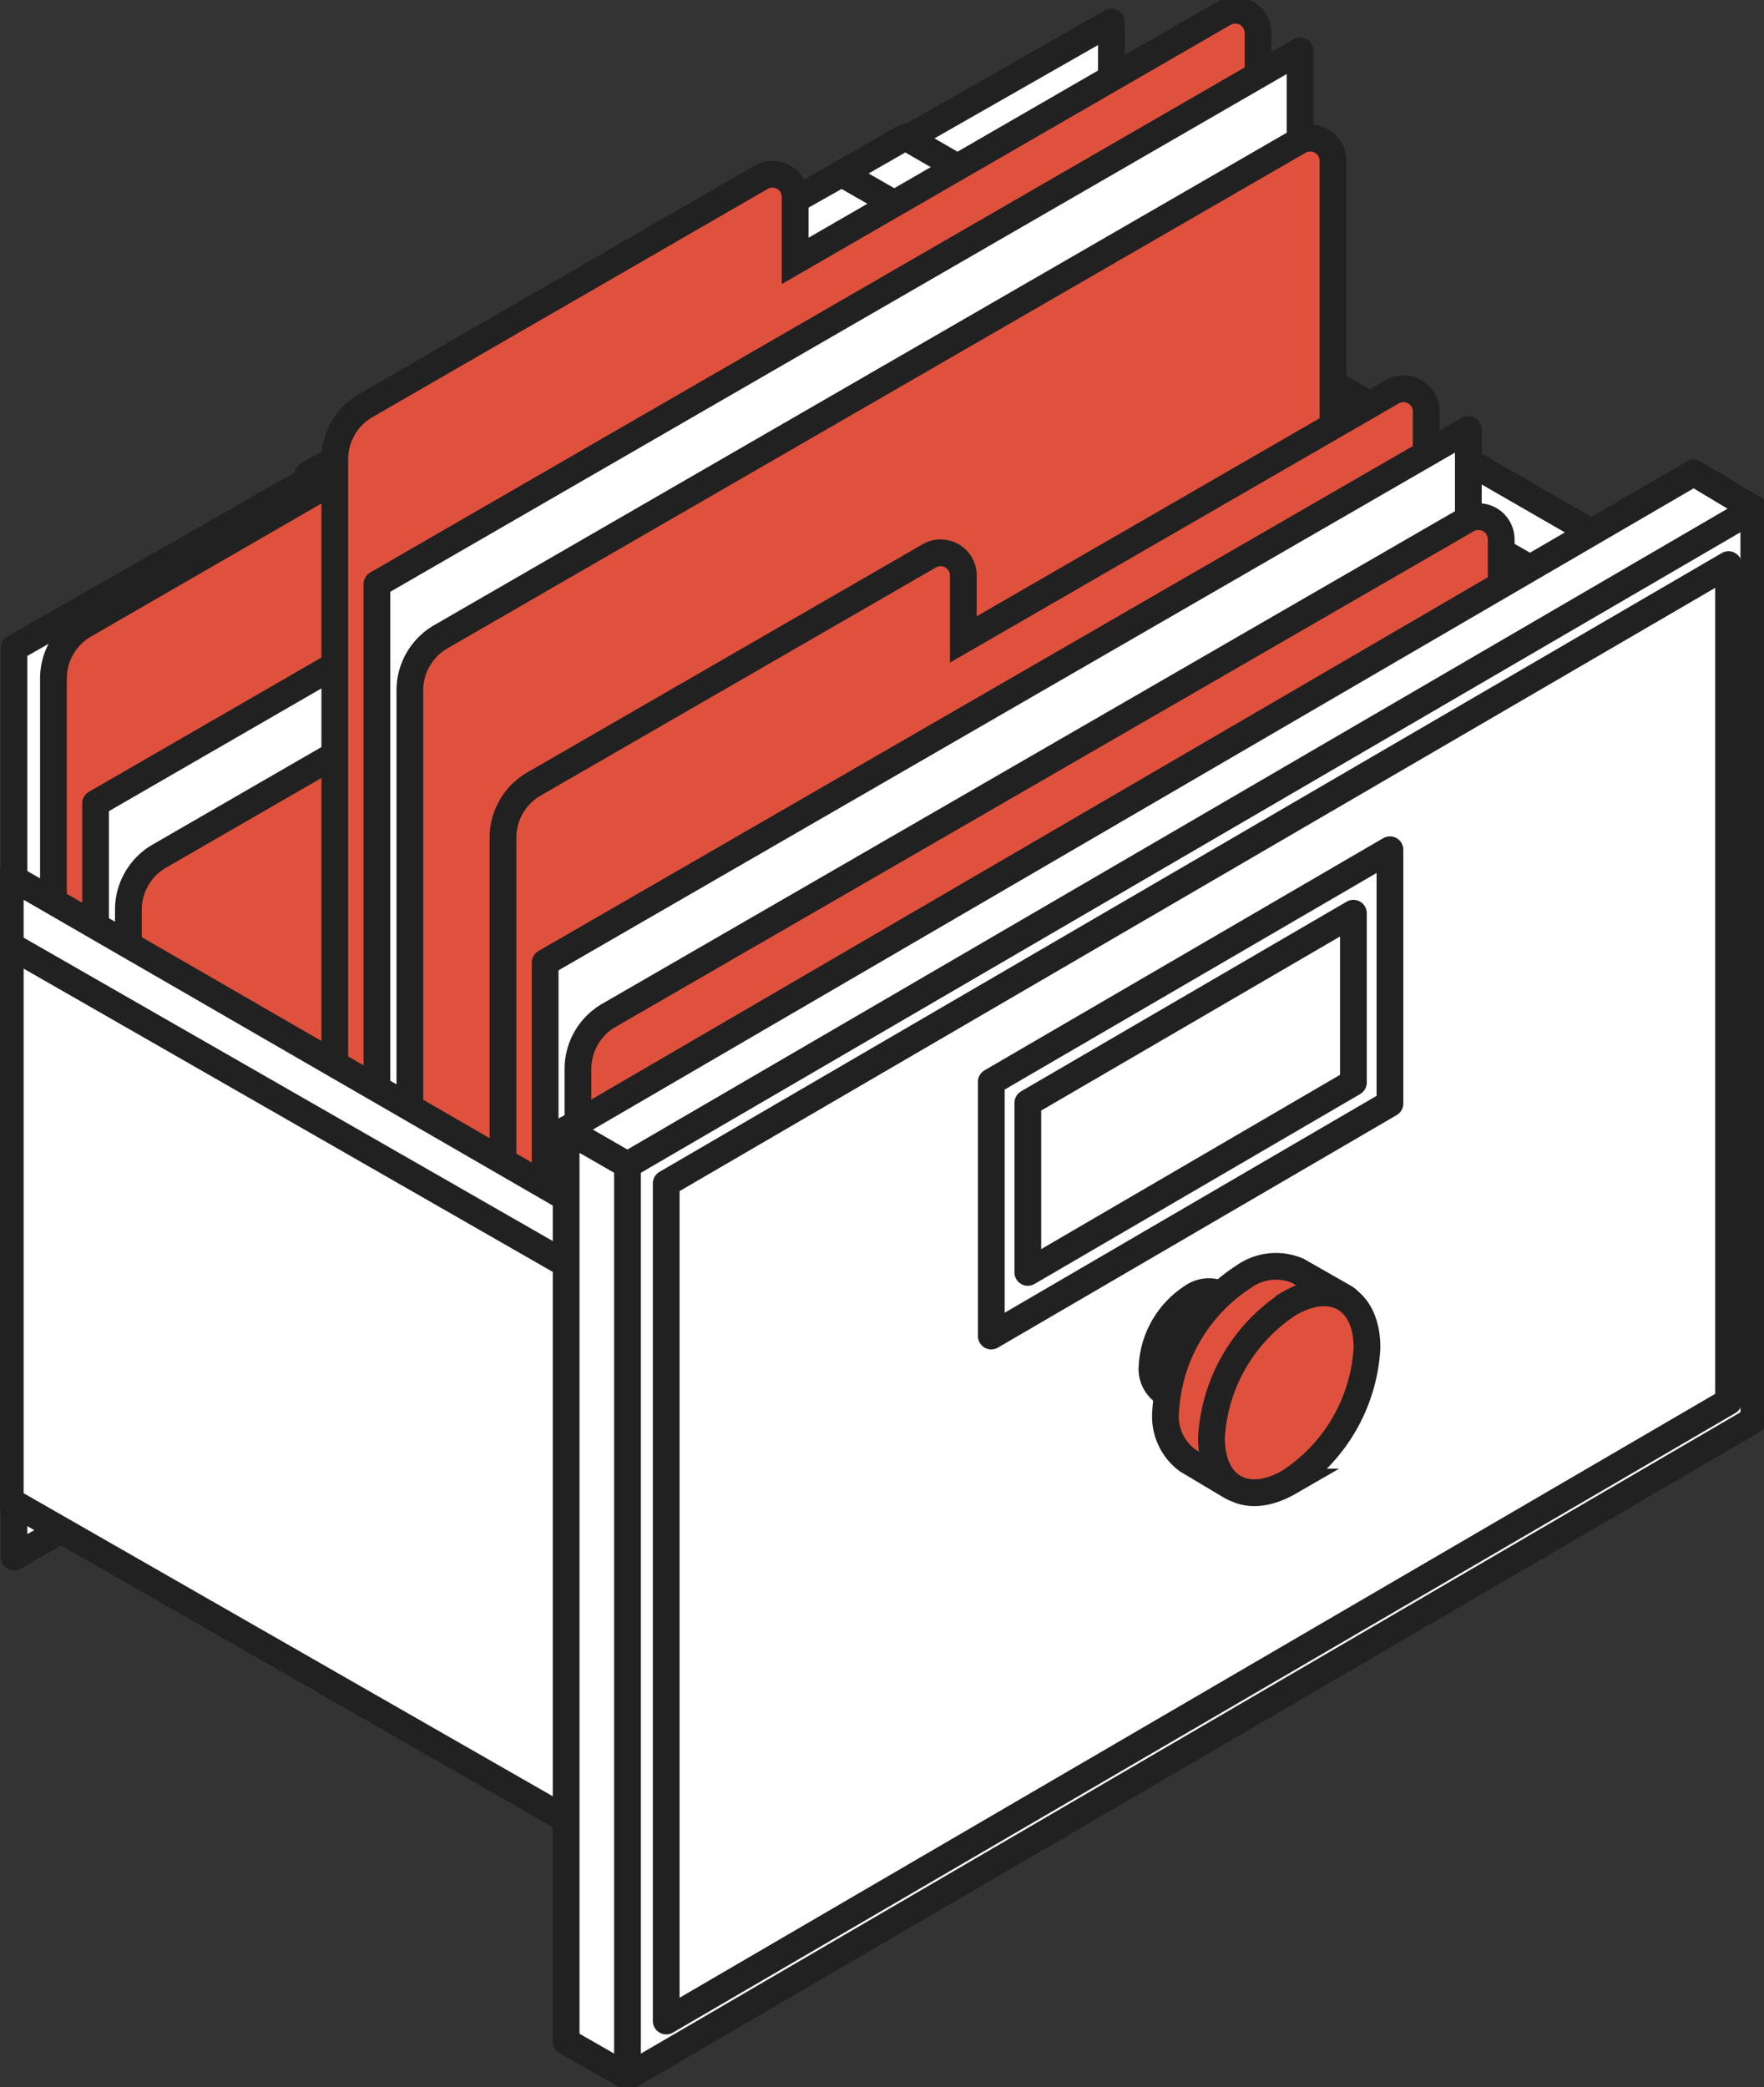 <svg xmlns="http://www.w3.org/2000/svg" xmlns:xlink="http://www.w3.org/1999/xlink" width="78.558" height="92.919" viewBox="0 0 78.558 92.919"><rect x="0" y="0" width="78.558" height="92.919" fill="#333333" stroke="none"/><defs><clipPath id="a"><rect width="78.558" height="92.919" fill="none"></rect></clipPath></defs><path d="M38.112,29.163V69.632l48.873-27.9V1.285Z" transform="translate(-37.49 -0.305)" fill="#fff"></path><g transform="translate(0 0)"><g clip-path="url(#a)"><path d="M38.112,29.163V69.632l48.873-27.9V1.285Z" transform="translate(-37.49 -0.305)" fill="none" stroke="#212121" stroke-linejoin="round" stroke-width="1.191"></path></g></g><path d="M67.68,28.42V55.207L11.963,23.532l23.768-13.4Z" transform="translate(1.755 -2.405)" fill="#fff"></path><path d="M67.68,28.42V55.207L11.963,23.532l23.768-13.4Z" transform="translate(1.755 -2.405)" fill="none" stroke="#212121" stroke-linejoin="round" stroke-width="1.191"></path><path d="M43.066,26.334l-2.757,1.581L8.4,9.623,11.23,8Z" transform="translate(29.087 -1.899)" fill="#fff"></path><path d="M43.066,26.334l-2.757,1.581L8.4,9.623,11.23,8Z" transform="translate(29.087 -1.899)" fill="none" stroke="#212121" stroke-linejoin="round" stroke-width="1.191"></path><g transform="translate(0 0)"><g clip-path="url(#a)"><path d="M66.483,21.719v2.845L85.578,13.54a1.011,1.011,0,0,1,1.517.876V49.545L50.665,70.721a2.673,2.673,0,0,1-2.752-.04l-.778-.482a2.436,2.436,0,0,1-1.153-2.071V33.393a2.756,2.756,0,0,1,1.377-2.386L64.966,20.843a1.011,1.011,0,0,1,1.517.876" transform="translate(-43.602 -3.182)" fill="#e0513d"></path><path d="M66.483,21.719v2.845L85.578,13.54a1.011,1.011,0,0,1,1.517.876V49.545L50.665,70.721a2.673,2.673,0,0,1-2.752-.04l-.778-.482a2.436,2.436,0,0,1-1.153-2.071V33.393a2.756,2.756,0,0,1,1.377-2.386L64.966,20.843A1.011,1.011,0,0,1,66.483,21.719Z" transform="translate(-43.602 -3.182)" fill="none" stroke="#212121" stroke-width="1.191"></path><path d="M84.635,46.981,43.521,70.717v-31.2L84.635,15.779Z" transform="translate(-39.265 -3.747)" fill="#fff"></path><path d="M84.635,46.981,43.521,70.717v-31.2L84.635,15.779Z" transform="translate(-39.265 -3.747)" fill="none" stroke="#212121" stroke-linejoin="round" stroke-width="1.191"></path><path d="M82.483,50.5,44.428,72.469a2.643,2.643,0,0,1-2.575.038l-.249-.134.259.1a.949.949,0,0,0,1.287-.886V45.46a2.755,2.755,0,0,1,1.378-2.386L82.747,21.008a1.012,1.012,0,0,1,1.518.876V47.412A3.564,3.564,0,0,1,82.483,50.5" transform="translate(-37.433 -4.956)" fill="#e0513d"></path><path d="M82.483,50.5,44.428,72.469a2.643,2.643,0,0,1-2.575.038l-.249-.134.259.1a.949.949,0,0,0,1.287-.886V45.46a2.755,2.755,0,0,1,1.378-2.386L82.747,21.008a1.012,1.012,0,0,1,1.518.876V47.412A3.564,3.564,0,0,1,82.483,50.5Z" transform="translate(-37.433 -4.956)" fill="none" stroke="#212121" stroke-width="1.191"></path><path d="M50.051,8.912v2.845L69.146.732a1.012,1.012,0,0,1,1.518.877V36.738L34.233,57.913a2.673,2.673,0,0,1-2.752-.04l-.778-.482a2.436,2.436,0,0,1-1.153-2.071V20.586A2.756,2.756,0,0,1,30.927,18.2L48.534,8.035a1.011,1.011,0,0,1,1.517.876" transform="translate(-14.64 -0.141)" fill="#e0513d"></path><path d="M50.051,8.912v2.845L69.146.732a1.012,1.012,0,0,1,1.518.877V36.738L34.233,57.913a2.673,2.673,0,0,1-2.752-.04l-.778-.482a2.436,2.436,0,0,1-1.153-2.071V20.586A2.756,2.756,0,0,1,30.927,18.2L48.534,8.035A1.011,1.011,0,0,1,50.051,8.912Z" transform="translate(-14.64 -0.141)" fill="none" stroke="#212121" stroke-width="1.191"></path><path d="M68.2,34.173,27.089,57.91v-31.2L68.2,2.971Z" transform="translate(-10.303 -0.706)" fill="#fff"></path><path d="M68.2,34.173,27.089,57.91v-31.2L68.2,2.971Z" transform="translate(-10.303 -0.706)" fill="none" stroke="#212121" stroke-linejoin="round" stroke-width="1.191"></path><path d="M66.051,37.689,28,59.661a2.643,2.643,0,0,1-2.575.038l-.249-.134.259.1a.949.949,0,0,0,1.288-.886V32.652A2.755,2.755,0,0,1,28.1,30.266L66.315,8.2a1.012,1.012,0,0,1,1.518.876V34.6a3.564,3.564,0,0,1-1.781,3.085" transform="translate(-8.47 -1.915)" fill="#e0513d"></path><path d="M66.051,37.689,28,59.661a2.643,2.643,0,0,1-2.575.038l-.249-.134.259.1a.949.949,0,0,0,1.288-.886V32.652A2.755,2.755,0,0,1,28.1,30.266L66.315,8.2a1.012,1.012,0,0,1,1.518.876V34.6A3.564,3.564,0,0,1,66.051,37.689Z" transform="translate(-8.47 -1.915)" fill="none" stroke="#212121" stroke-width="1.191"></path><path d="M40.229,31.014v2.845L59.324,22.835a1.011,1.011,0,0,1,1.517.876V58.84L24.411,80.016a2.674,2.674,0,0,1-2.753-.04l-.778-.482a2.438,2.438,0,0,1-1.153-2.071V42.688A2.757,2.757,0,0,1,21.1,40.3L38.711,30.138a1.012,1.012,0,0,1,1.518.876" transform="translate(2.673 -5.39)" fill="#e0513d"></path><path d="M40.229,31.014v2.845L59.324,22.835a1.011,1.011,0,0,1,1.517.876V58.84L24.411,80.016a2.674,2.674,0,0,1-2.753-.04l-.778-.482a2.438,2.438,0,0,1-1.153-2.071V42.688A2.757,2.757,0,0,1,21.1,40.3L38.711,30.138A1.012,1.012,0,0,1,40.229,31.014Z" transform="translate(2.673 -5.39)" fill="none" stroke="#212121" stroke-width="1.191"></path><path d="M58.381,56.276,17.267,80.012v-31.2L58.381,25.074Z" transform="translate(7.01 -5.954)" fill="#fff"></path><path d="M58.381,56.276,17.267,80.012v-31.2L58.381,25.074Z" transform="translate(7.01 -5.954)" fill="none" stroke="#212121" stroke-linejoin="round" stroke-width="1.191"></path><path d="M56.229,59.792,18.174,81.764A2.643,2.643,0,0,1,15.6,81.8l-.249-.134.259.1a.949.949,0,0,0,1.287-.886V54.755a2.755,2.755,0,0,1,1.378-2.386L56.493,30.3a1.012,1.012,0,0,1,1.518.876V56.707a3.564,3.564,0,0,1-1.781,3.085" transform="translate(8.842 -7.163)" fill="#e0513d"></path><path d="M56.229,59.792,18.174,81.764A2.643,2.643,0,0,1,15.6,81.8l-.249-.134.259.1a.949.949,0,0,0,1.287-.886V54.755a2.755,2.755,0,0,1,1.378-2.386L56.493,30.3a1.012,1.012,0,0,1,1.518.876V56.707A3.564,3.564,0,0,1,56.229,59.792Z" transform="translate(8.842 -7.163)" fill="none" stroke="#212121" stroke-width="1.191"></path><path d="M93.232,72.09V96.826L63.73,79.934V55.2Z" transform="translate(-63.273 -13.107)" fill="#fff"></path><path d="M93.232,72.09V96.826L63.73,79.934V55.2Z" transform="translate(-63.273 -13.107)" fill="none" stroke="#212121" stroke-linejoin="round" stroke-width="1.191"></path><path d="M92.454,69.676l-2.546,1.46L60.441,54.245l0-3.063Z" transform="translate(-59.984 -12.153)" fill="#fff"></path><path d="M92.454,69.676l-2.546,1.46L60.441,54.245l0-3.063Z" transform="translate(-59.984 -12.153)" fill="none" stroke="#212121" stroke-linejoin="round" stroke-width="1.191"></path><path d="M69.1,67.529v40.6l-2.757-1.575v-40.6Z" transform="translate(-41.131 -15.661)" fill="#fff"></path><path d="M69.1,67.529v40.6l-2.757-1.575v-40.6Z" transform="translate(-41.131 -15.661)" fill="none" stroke="#212121" stroke-linejoin="round" stroke-width="1.191"></path><path d="M.6,58.923v40.6L50.759,70.276V29.711Z" transform="translate(27.345 -7.055)" fill="#fff"></path><path d="M.6,58.923v40.6L50.759,70.276V29.711Z" transform="translate(27.345 -7.055)" fill="none" stroke="#212121" stroke-linejoin="round" stroke-width="1.191"></path><path d="M49.38,70.229V32.966L2.071,60.517V97.809Z" transform="translate(27.598 -7.828)" fill="#fff"></path><path d="M49.38,70.229V32.966L2.071,60.517V97.809Z" transform="translate(27.598 -7.828)" fill="none" stroke="#212121" stroke-linejoin="round" stroke-width="1.191"></path><path d="M39.6,60.911v-11.3L21.845,59.947V71.262Z" transform="translate(22.3 -11.779)" fill="#fff"></path><path d="M39.6,60.911v-11.3L21.845,59.947V71.262Z" transform="translate(22.3 -11.779)" fill="none" stroke="#212121" stroke-linejoin="round" stroke-width="1.191"></path><path d="M38.479,60.856V53.318l-14.5,8.445V69.31Z" transform="translate(21.794 -12.66)" fill="#fff"></path><path d="M38.479,60.856V53.318l-14.5,8.445V69.31Z" transform="translate(21.794 -12.66)" fill="none" stroke="#212121" stroke-linejoin="round" stroke-width="1.191"></path><path d="M53.488,29.211,3.325,58.423.6,56.849,50.812,27.606Z" transform="translate(24.616 -6.555)" fill="#fff"></path><path d="M53.488,29.211,3.325,58.423.6,56.849,50.812,27.606Z" transform="translate(24.616 -6.555)" fill="none" stroke="#212121" stroke-linejoin="round" stroke-width="1.191"></path><path d="M29.864,78.73a1.253,1.253,0,0,0,.5,1.132l1.287.719c.323.18.116-.229.605-.512a3.929,3.929,0,0,0,1.784-3.076c0-.559.517-.564.2-.75l-1.348-.728a1.273,1.273,0,0,0-1.245.138,3.929,3.929,0,0,0-1.784,3.076" transform="translate(21.442 -17.905)" fill="#e0513d"></path><path d="M29.864,78.73a1.253,1.253,0,0,0,.5,1.132l1.287.719c.323.18.116-.229.605-.512a3.929,3.929,0,0,0,1.784-3.076c0-.559.517-.564.2-.75l-1.348-.728a1.273,1.273,0,0,0-1.245.138A3.929,3.929,0,0,0,29.864,78.73Z" transform="translate(21.442 -17.905)" fill="none" stroke="#212121" stroke-width="1.191"></path><path d="M24.254,80.371a2.432,2.432,0,0,0,.972,2.2l1.952,1.164c.626.35.226-.445,1.176-.993a7.631,7.631,0,0,0,3.464-5.973c0-1.086,1-1.094.388-1.456l-2.07-1.181a2.472,2.472,0,0,0-2.418.268,7.63,7.63,0,0,0-3.463,5.973" transform="translate(27.659 -17.552)" fill="#e0513d"></path><path d="M24.254,80.371a2.432,2.432,0,0,0,.972,2.2l1.952,1.164c.626.35.226-.445,1.176-.993a7.631,7.631,0,0,0,3.464-5.973c0-1.086,1-1.094.388-1.456l-2.07-1.181a2.472,2.472,0,0,0-2.418.268A7.63,7.63,0,0,0,24.254,80.371Z" transform="translate(27.659 -17.552)" fill="none" stroke="#212121" stroke-width="1.191"></path><path d="M23.185,81.934c0,2.195,1.55,3.078,3.463,1.974a7.629,7.629,0,0,0,3.464-5.973c0-2.195-1.55-3.078-3.464-1.974a7.63,7.63,0,0,0-3.463,5.973" transform="translate(30.766 -17.924)" fill="#e0513d"></path><path d="M23.185,81.934c0,2.195,1.55,3.078,3.463,1.974a7.629,7.629,0,0,0,3.464-5.973c0-2.195-1.55-3.078-3.464-1.974A7.63,7.63,0,0,0,23.185,81.934Z" transform="translate(30.766 -17.924)" fill="none" stroke="#212121" stroke-width="1.191"></path></g></g></svg>